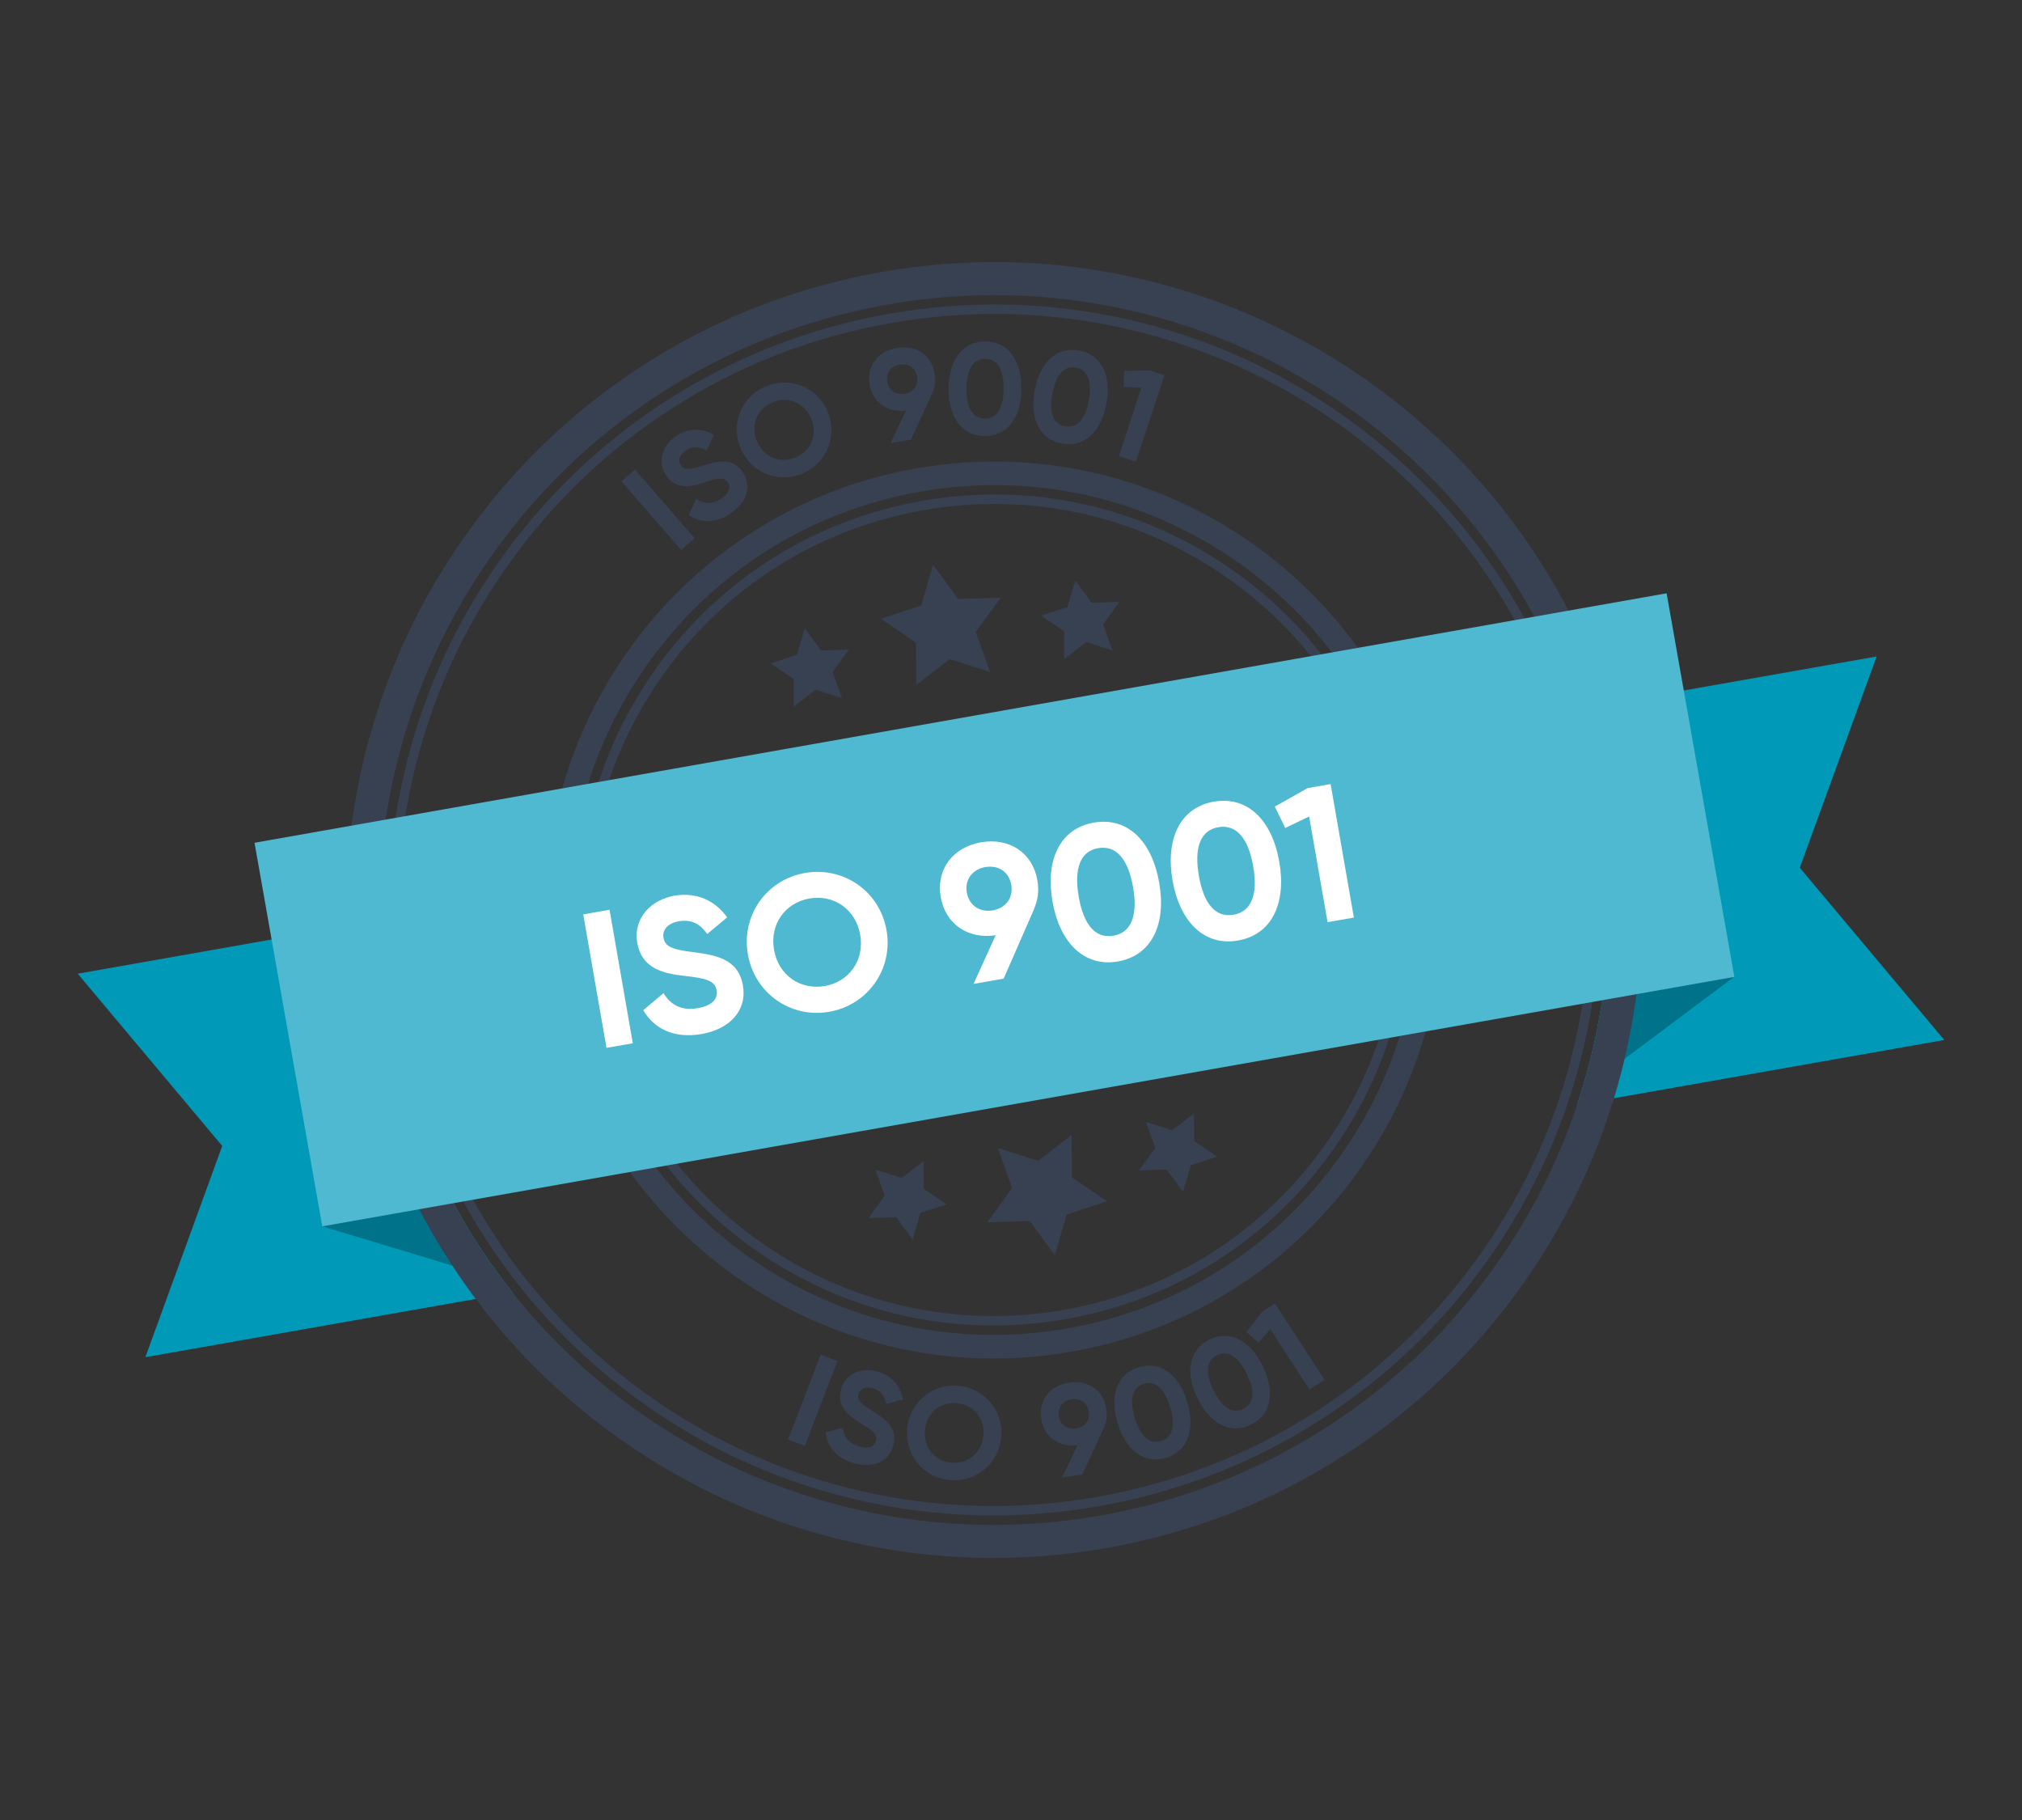 <?xml version="1.0" encoding="utf-8"?>
<!-- Generator: Adobe Illustrator 25.4.1, SVG Export Plug-In . SVG Version: 6.00 Build 0)  -->
<svg version="1.1" id="_x3C_Layer_x3E_" xmlns="http://www.w3.org/2000/svg" xmlns:xlink="http://www.w3.org/1999/xlink" x="0px"
	 y="0px" viewBox="0 0 700 630" style="enable-background:new 0 0 700 630;" xml:space="preserve">
<rect x="0" y="0" width="700" height="630" fill="#333333" stroke="none"/>
<style type="text/css">
	.st0{fill:#374151;}
	.st1{fill:#00738A;}
	.st2{fill:#004D5C;}
	.st3{fill:#0099B8;}
	.st4{opacity:0.7;}
	.st5{fill:#FFFFFF;}
	.st6{fill:#FDFDFE;}
	.st7{fill:#FBFCFC;}
	.st8{fill:#FAFAFB;}
	.st9{fill:#F8F9F9;}
	.st10{fill:#F6F7F8;}
	.st11{fill:#F4F5F6;}
	.st12{fill:#F3F4F5;}
	.st13{fill:#F1F2F3;}
	.st14{fill:#EFF0F2;}
	.st15{fill:#EDEFF0;}
	.st16{fill:#EBEDEF;}
	.st17{fill:#EAECED;}
	.st18{fill:#E8EAEC;}
	.st19{fill:#E6E8EA;}
	.st20{fill:#E4E7E9;}
	.st21{fill:#E3E5E7;}
	.st22{fill:#E1E4E6;}
	.st23{fill:#DFE2E4;}
	.st24{fill:#DDE0E3;}
	.st25{fill:#DCDFE1;}
	.st26{fill:#DADDE0;}
	.st27{fill:#D8DCDE;}
	.st28{fill:#D6DADD;}
	.st29{fill:#D4D8DB;}
	.st30{fill:#D3D7DA;}
	.st31{fill:#D1D5D8;}
	.st32{fill:#CFD3D7;}
	.st33{fill:#CDD2D5;}
	.st34{fill:#CCD0D4;}
	.st35{fill:#CACFD2;}
	.st36{fill:#C8CDD1;}
	.st37{enable-background:new    ;}
	.st38{fill:#1B838B;}
	.st39{fill:#5CC7D0;}
	.st40{fill:#EAF0FF;}
	.st41{fill:#465564;}
	.st42{fill:#2F4051;}
	.st43{fill:#C80063;}
	.st44{fill:#FF73B8;}
	.st45{fill:#E30072;}
	.st46{fill:#343C6B;}
	.st47{fill:#1F2644;}
	.st48{fill:#FF182B;}
	.st49{opacity:0.1;}
	.st50{fill:#4A5B64;}
	.st51{opacity:0.15;}
	.st52{opacity:0.08;}
	.st53{opacity:0.3;fill:url(#SVGID_1_);}
	.st54{opacity:0.3;fill:url(#SVGID_00000140703518963555660860000017871056100513073059_);}
	.st55{opacity:0.3;}
	.st56{opacity:0.2;fill:url(#SVGID_00000152248854800604689670000018082963726400086170_);}
	.st57{fill:#7D8E97;}
	.st58{fill:#727272;}
	.st59{fill:#63747D;}
	.st60{fill:#2E383B;}
	.st61{fill:#414E52;}
	.st62{fill:#4F5C60;}
	.st63{fill:#AEBFC8;}
	.st64{fill:#FFFFFF;stroke:#000000;stroke-width:0.741;stroke-miterlimit:10;}
	.st65{fill:#B61617;}
	.st66{fill:#4EB9D0;}
	.st67{fill:none;}
	.st68{fill:#A82864;}
	.st69{fill:#701B43;}
	.st70{fill:#E03585;}
</style>
<g>
	<g>
		<polygon class="st0" points="359.4,401.84 371,392.86 371.08,407.54 383.22,415.81 369.27,420.41 365.16,434.5 356.48,422.66 
			341.8,423.11 350.37,411.19 345.43,397.37 		"/>
		<polygon class="st0" points="312.17,407.76 319.74,401.9 319.79,411.48 327.71,416.88 318.61,419.88 315.93,429.08 310.26,421.35 
			300.68,421.65 306.27,413.87 303.04,404.84 		"/>
		<polygon class="st0" points="405.81,391.25 413.38,385.38 413.44,394.97 421.36,400.37 412.25,403.37 409.57,412.57 403.9,404.84 
			394.32,405.14 399.92,397.35 396.68,388.33 		"/>
		<polygon class="st0" points="328.78,228.16 317.17,237.14 317.1,222.46 304.96,214.19 318.91,209.59 323.02,195.5 331.69,207.34 
			346.38,206.89 337.8,218.81 342.75,232.63 		"/>
		<polygon class="st0" points="376.01,222.24 368.43,228.1 368.38,218.52 360.46,213.12 369.57,210.12 372.25,200.92 377.92,208.64 
			387.5,208.35 381.9,216.13 385.13,225.16 		"/>
		<polygon class="st0" points="282.37,238.75 274.79,244.62 274.74,235.03 266.82,229.63 275.92,226.63 278.61,217.43 
			284.27,225.16 293.86,224.87 288.26,232.64 291.49,241.67 		"/>
	</g>
	<path class="st3" d="M177.41,447.39L50.32,469.8l6.04-16.6l20.57-56.53l-38.66-46.08l-11.36-13.54l104.35-18.4
		c0.21,11.09,1.29,22.21,3.25,33.3c2.79,15.84,7.28,31.1,13.4,45.67c4.82,11.45,10.65,22.47,17.46,33.01
		c2.85,4.4,5.85,8.68,8.99,12.83C175.36,444.79,176.38,446.1,177.41,447.39z"/>
	<path class="st3" d="M661.73,346.45l11.36,13.54L546,382.4c2.18-6.51,4.04-13.13,5.58-19.87c6.38-27.78,7.08-56.2,2.09-84.49
		c-1.96-11.09-4.74-21.91-8.34-32.4l104.35-18.4l-6.04,16.61l-20.57,56.52L661.73,346.45z"/>
	<path class="st1" d="M174.36,443.47l-17.77-5.37l-45.18-13.64l27.03-19.88l9.47-6.96c4.82,11.45,10.65,22.47,17.46,33.01
		C168.22,435.03,171.22,439.31,174.36,443.47z"/>
	<path class="st1" d="M600.17,338.28l-37.78,28.26l-14.87,11.12c1.54-4.98,2.89-10.02,4.06-15.14c2.81-12.23,4.51-24.58,5.12-36.99
		l11.28,3.31L600.17,338.28z"/>
	<path class="st0" d="M317.14,162.14c-84.42,14.89-140.79,95.39-125.91,179.82c14.89,84.42,95.39,140.79,179.82,125.91
		c84.42-14.89,140.8-95.39,125.91-179.82C482.06,203.62,401.56,147.25,317.14,162.14z M464.55,399.35
		c-22.53,32.17-56.24,53.65-94.92,60.47c-38.68,6.82-77.7-1.83-109.88-24.36c-32.17-22.53-53.65-56.24-60.47-94.92
		c-6.82-38.68,1.83-77.7,24.36-109.88c22.53-32.17,56.24-53.65,94.92-60.47c38.68-6.82,77.7,1.83,109.88,24.36
		c32.17,22.53,53.65,56.24,60.47,94.92C495.73,328.15,487.07,367.17,464.55,399.35z"/>
	<path class="st0" d="M426.56,197.22c-31.46-22.03-69.62-30.49-107.44-23.82c-37.82,6.67-70.79,27.67-92.81,59.13
		c-22.03,31.46-30.49,69.62-23.82,107.44c6.67,37.82,27.67,70.79,59.13,92.81c31.46,22.03,69.62,30.49,107.44,23.82
		c37.82-6.67,70.78-27.67,92.81-59.13c22.03-31.46,30.49-69.62,23.82-107.44C479.02,252.21,458.02,219.25,426.56,197.22z
		 M459.19,395.59c-21.53,30.75-53.74,51.27-90.7,57.79c-36.97,6.52-74.25-1.75-105-23.28c-30.74-21.53-51.26-53.74-57.78-90.7
		c-6.52-36.96,1.75-74.25,23.27-105c21.53-30.74,53.74-51.26,90.71-57.78c36.96-6.52,74.25,1.75,104.99,23.28
		c30.75,21.53,51.27,53.74,57.79,90.7C488.99,327.56,480.72,364.85,459.19,395.59z"/>
	<path class="st0" d="M556.72,243.63c-5.93-17.76-14.06-34.65-24.31-50.48c-15.76-24.34-35.85-45.14-59.69-61.84
		c-23.85-16.7-50.27-28.46-78.54-34.94c-29.27-6.72-59.23-7.46-89.03-2.21c-29.8,5.26-57.7,16.2-82.91,32.53
		c-24.34,15.76-45.14,35.85-61.84,59.7c-16.7,23.85-28.46,50.27-34.94,78.53c-4.22,18.38-6.08,37.04-5.58,55.76
		c0.3,11.08,1.42,22.19,3.38,33.28c3.1,17.6,8.19,34.54,15.2,50.65c4.86,11.17,10.64,21.94,17.33,32.26
		c0.27,0.42,0.55,0.84,0.82,1.25c2.59,3.94,5.29,7.79,8.1,11.53c14.18,18.91,31.21,35.37,50.77,49.06
		c23.85,16.7,50.27,28.46,78.53,34.94c29.28,6.72,59.23,7.46,89.04,2.21c29.8-5.26,57.7-16.2,82.91-32.52
		c24.34-15.76,45.15-35.85,61.85-59.7c13.7-19.56,24.07-40.85,30.93-63.47c1.36-4.49,2.59-9.03,3.67-13.61
		c0.12-0.49,0.23-0.97,0.34-1.45c2.75-11.98,4.5-24.08,5.25-36.24c1.08-17.54,0.06-35.19-3.04-52.79
		C562.98,264.97,560.24,254.15,556.72,243.63z M556.7,325.55c-0.61,12.41-2.32,24.76-5.12,36.99c-1.17,5.11-2.53,10.16-4.06,15.14
		c-0.49,1.58-0.99,3.16-1.52,4.73c-6.47,19.4-15.71,37.72-27.58,54.67c-15.85,22.64-35.6,41.7-58.69,56.65
		c-23.92,15.49-50.39,25.87-78.68,30.86c-28.29,4.99-56.71,4.28-84.49-2.09c-26.82-6.16-51.9-17.31-74.53-33.16
		c-16.95-11.87-31.9-25.92-44.61-41.94c-1.03-1.29-2.05-2.6-3.05-3.92c-3.15-4.15-6.14-8.43-8.99-12.83
		c-6.82-10.53-12.65-21.55-17.46-33.01c-6.12-14.57-10.61-29.84-13.4-45.67c-1.96-11.09-3.04-22.21-3.25-33.3
		c-0.32-17.18,1.46-34.31,5.34-51.19c6.16-26.82,17.31-51.9,33.16-74.53c15.85-22.64,35.6-41.7,58.69-56.65
		c23.92-15.49,50.39-25.87,78.68-30.86c28.29-4.99,56.71-4.28,84.49,2.09c26.82,6.16,51.9,17.31,74.53,33.16
		c22.64,15.85,41.7,35.6,56.66,58.69c9.41,14.54,16.94,30.02,22.52,46.27c3.6,10.49,6.38,21.31,8.34,32.4
		C556.46,293.88,557.47,309.76,556.7,325.55z"/>
	<path class="st0" d="M520.07,201.14c-14.73-22.74-33.5-42.19-55.78-57.8c-22.29-15.61-46.98-26.59-73.39-32.65
		c-27.35-6.28-55.34-6.97-83.19-2.06c-27.85,4.91-53.92,15.14-77.47,30.39c-22.74,14.73-42.19,33.49-57.8,55.78
		c-15.61,22.29-26.59,46.98-32.65,73.39c-6.28,27.35-6.97,55.34-2.06,83.19c4.91,27.85,15.14,53.92,30.39,77.47
		c14.72,22.74,33.49,42.19,55.78,57.8c22.29,15.61,46.98,26.59,73.39,32.65c27.34,6.28,55.34,6.97,83.19,2.06
		c27.85-4.91,53.92-15.14,77.47-30.39c22.74-14.73,42.19-33.49,57.8-55.78c15.6-22.29,26.59-46.98,32.65-73.39
		c6.28-27.35,6.97-55.34,2.06-83.19C545.54,250.76,535.32,224.69,520.07,201.14z M545.21,361.07c-5.97,25.99-16.78,50.3-32.15,72.24
		c-15.36,21.94-34.51,40.42-56.9,54.92c-23.18,15.01-48.84,25.07-76.26,29.91c-27.42,4.84-54.97,4.16-81.89-2.02
		c-25.99-5.97-50.3-16.78-72.24-32.15c-21.94-15.36-40.42-34.51-54.92-56.89c-15.01-23.19-25.07-48.84-29.91-76.26
		c-4.84-27.42-4.16-54.97,2.02-81.89c5.97-25.99,16.78-50.3,32.15-72.24c15.36-21.94,34.51-40.42,56.89-54.92
		c23.19-15.01,48.84-25.07,76.26-29.91c27.42-4.84,54.97-4.16,81.89,2.02c26,5.97,50.31,16.78,72.25,32.15
		c21.94,15.36,40.42,34.51,54.92,56.89c15.01,23.19,25.07,48.84,29.91,76.26C552.07,306.6,551.39,334.15,545.21,361.07z"/>
	
		<rect x="95.94" y="247.6" transform="matrix(0.985 -0.174 0.174 0.985 -49.471 64.536)" class="st66" width="496.3" height="134.8"/>
</g>
<g>
	<path class="st5" d="M211.02,314.92l8.05,46.21l-9.11,1.59l-8.05-46.21L211.02,314.92z"/>
	<path class="st5" d="M222.7,349.68l7-5.91c2.4,4,6.12,6.21,11.86,5.21c5.48-0.96,6.99-3.6,6.54-6.17c-0.6-3.43-3.93-4.21-11.14-5
		c-7.42-0.82-14.8-2.59-16.33-11.37c-1.52-8.71,4.87-15,12.79-16.38c7.59-1.32,14.08,1.56,18.31,7.49l-6.89,5.76
		c-2.26-3.21-5.19-5.22-9.88-4.4c-3.83,0.67-5.73,3.04-5.27,5.68c0.5,2.84,2.54,4.05,9.91,4.94c7.73,1.03,15.95,2.12,17.59,11.56
		c1.51,8.65-4.5,15.14-14.34,16.85C233.4,359.58,226.41,356.11,222.7,349.68z"/>
	<path class="st5" d="M258.92,330.38c-2.36-13.53,6.44-25.88,19.77-28.2c13.33-2.32,25.86,6.31,28.22,19.84
		c2.35,13.47-6.51,25.89-19.84,28.22S261.27,343.84,258.92,330.38z M297.8,323.6c-1.55-8.91-9.18-14.04-17.56-12.58
		c-8.38,1.46-13.83,8.87-12.27,17.78c1.54,8.85,9.17,13.98,17.55,12.52C293.9,339.86,299.34,332.45,297.8,323.6z"/>
	<path class="st5" d="M357.99,314.54l0.07-0.01l-10.6,24.23l-10.43,1.82l7.67-16.84c-9.61,1.47-17.41-3.9-19.03-13.21
		c-1.65-9.44,4.07-17.24,13.9-18.95c9.97-1.74,17.92,3.68,19.56,13.12C359.75,308.25,359.32,311.65,357.99,314.54z M343.67,315.13
		c4.36-0.76,7.23-4.18,6.41-8.87c-0.82-4.69-4.67-6.87-9.02-6.11c-4.22,0.74-7.16,4.17-6.36,8.79
		C335.52,313.62,339.44,315.87,343.67,315.13z"/>
	<path class="st5" d="M364.35,312c-2.48-14.26,2.55-25.2,14.29-27.25c11.82-2.06,20.19,6.55,22.67,20.81
		c2.49,14.26-2.48,25.19-14.29,27.25C375.27,334.85,366.83,326.26,364.35,312z M392.27,307.13c-1.7-9.77-5.88-14.62-12.09-13.54
		s-8.43,7.05-6.73,16.82c1.7,9.77,5.8,14.56,12.01,13.48C391.67,322.81,393.97,316.9,392.27,307.13z"/>
	<path class="st5" d="M405.92,304.75c-2.48-14.26,2.55-25.2,14.29-27.25c11.82-2.06,20.19,6.55,22.67,20.81
		c2.49,14.26-2.48,25.19-14.29,27.25C416.84,327.61,408.41,319.01,405.92,304.75z M433.85,299.88c-1.7-9.77-5.88-14.62-12.08-13.54
		s-8.43,7.05-6.73,16.82c1.7,9.77,5.8,14.56,12.01,13.48C433.25,315.56,435.55,309.65,433.85,299.88z"/>
	<path class="st5" d="M460.65,271.41l8.05,46.21l-9.11,1.59l-6.37-36.57l-8.29,3.96l-3.6-7.4l11.4-6.41L460.65,271.41z"/>
</g>
<g>
	<path class="st0" d="M219.81,162.54l20.67,23.77l-4.68,4.07l-20.67-23.77L219.81,162.54z"/>
	<path class="st0" d="M238.42,178.24l2.62-5.56c2.58,1.78,5.47,2.09,8.7-0.12c3.08-2.11,3.27-4.15,2.27-5.6
		c-1.32-1.93-3.58-1.48-8.2,0.06c-4.76,1.57-9.77,2.55-13.15-2.39c-3.36-4.9-1.21-10.52,3.25-13.57c4.27-2.93,9.04-2.97,13.27-0.53
		l-2.6,5.44c-2.28-1.33-4.63-1.74-7.26,0.07c-2.15,1.48-2.65,3.45-1.63,4.94c1.09,1.6,2.68,1.76,7.43,0.25
		c5.01-1.53,10.33-3.15,13.97,2.15c3.33,4.86,1.47,10.5-4.06,14.29C247.72,181.3,242.48,181.13,238.42,178.24z"/>
	<path class="st0" d="M256.48,155.39c-3.71-8.45,0.05-17.91,8.38-21.56c8.32-3.65,17.87-0.03,21.58,8.42
		c3.69,8.41-0.09,17.93-8.42,21.58C269.69,167.48,260.17,163.79,256.48,155.39z M280.75,144.74c-2.44-5.56-8.24-7.69-13.47-5.39
		c-5.23,2.29-7.59,8-5.15,13.56c2.42,5.52,8.22,7.65,13.45,5.35C280.81,155.97,283.17,150.26,280.75,144.74z"/>
	<path class="st0" d="M322.71,136.07l0.04-0.01l-7.39,16.15l-7.02,1.1l5.34-11.23c-6.47,0.88-11.65-2.82-12.63-9.09
		c-1-6.36,2.93-11.53,9.55-12.57c6.71-1.05,11.99,2.67,12.99,9.03C323.97,131.87,323.64,134.15,322.71,136.07z M313.09,136.31
		c2.93-0.46,4.9-2.73,4.41-5.89c-0.5-3.16-3.06-4.67-5.99-4.21c-2.84,0.45-4.86,2.72-4.37,5.83
		C307.64,135.21,310.25,136.76,313.09,136.31z"/>
	<path class="st0" d="M328.41,134.46c0.08-9.72,4.73-16.34,12.74-16.27c8.05,0.07,12.54,6.77,12.45,16.49
		c-0.08,9.72-4.69,16.34-12.74,16.27C332.85,150.88,328.32,144.18,328.41,134.46z M347.44,134.63c0.06-6.66-2.11-10.37-6.34-10.41
		c-4.23-0.04-6.42,3.63-6.48,10.29c-0.06,6.66,2.07,10.32,6.3,10.36C345.15,144.91,347.38,141.29,347.44,134.63z"/>
	<path class="st0" d="M358.22,135.13c1.77-9.56,7.5-15.27,15.37-13.81c7.92,1.47,11.18,8.84,9.41,18.4
		c-1.77,9.56-7.45,15.28-15.37,13.81C359.75,152.07,356.46,144.69,358.22,135.13z M376.94,138.6c1.21-6.55-0.28-10.58-4.44-11.35
		c-4.16-0.77-6.95,2.46-8.17,9.01c-1.21,6.55,0.25,10.53,4.41,11.3C372.9,148.33,375.73,145.14,376.94,138.6z"/>
	<path class="st0" d="M403.1,129.9l-9.86,29.92l-5.9-1.94l7.8-23.68l-6.16-0.28l0.21-5.52l8.78-0.19L403.1,129.9z"/>
</g>
<g>
	<path class="st0" d="M289.93,471.11l-11.3,29.4l-5.8-2.23l11.3-29.4L289.93,471.11z"/>
	<path class="st0" d="M285.85,495.83l5.93-1.63c0.33,3.12,1.97,5.51,5.75,6.52c3.61,0.96,5.28-0.22,5.73-1.92
		c0.6-2.26-1.21-3.67-5.38-6.19c-4.29-2.59-8.29-5.76-6.74-11.54c1.53-5.74,7.2-7.76,12.42-6.37c5,1.34,8.14,4.93,9.04,9.73
		l-5.82,1.56c-0.47-2.59-1.69-4.64-4.78-5.47c-2.52-0.68-4.35,0.23-4.81,1.97c-0.5,1.87,0.41,3.18,4.64,5.81
		c4.42,2.81,9.12,5.79,7.45,12.01c-1.52,5.7-7.02,7.95-13.49,6.22C289.57,504.89,286.29,500.79,285.85,495.83z"/>
	<path class="st0" d="M314.04,494.59c0.81-9.19,8.65-15.68,17.71-14.88c9.05,0.8,15.69,8.56,14.88,17.75
		c-0.8,9.14-8.7,15.68-17.75,14.88C319.82,511.54,313.24,503.74,314.04,494.59z M340.45,496.92c0.53-6.05-3.53-10.7-9.22-11.2
		c-5.69-0.5-10.5,3.37-11.04,9.42c-0.53,6.01,3.54,10.66,9.23,11.16C335.1,506.79,339.92,502.92,340.45,496.92z"/>
	<path class="st0" d="M382.11,494.29l0.04-0.01l-7.46,16.12l-7.03,1.07l5.39-11.2c-6.47,0.85-11.64-2.87-12.59-9.14
		c-0.97-6.36,2.98-11.52,9.6-12.53c6.72-1.03,11.98,2.72,12.95,9.09C383.38,490.09,383.05,492.37,382.11,494.29z M372.49,494.48
		c2.94-0.45,4.91-2.71,4.43-5.87c-0.48-3.16-3.04-4.68-5.97-4.23c-2.85,0.43-4.87,2.7-4.39,5.82
		C367.04,493.36,369.64,494.92,372.49,494.48z"/>
	<path class="st0" d="M386.88,492.57c-2.8-9.31-0.32-17.01,7.35-19.31c7.71-2.32,13.99,2.75,16.79,12.06
		c2.8,9.31,0.37,17-7.35,19.32C396,506.94,389.68,501.88,386.88,492.57z M405.11,487.09c-1.92-6.38-5.09-9.28-9.14-8.06
		c-4.05,1.22-5.06,5.38-3.14,11.75c1.92,6.38,5.04,9.25,9.09,8.03C405.97,497.6,407.03,493.47,405.11,487.09z"/>
	<path class="st0" d="M414.53,483.95c-4.25-8.74-3.03-16.74,4.17-20.24c7.25-3.52,14.24,0.48,18.49,9.22
		c4.25,8.74,3.07,16.72-4.17,20.24C425.82,496.67,418.78,492.69,414.53,483.95z M431.65,475.62c-2.91-5.99-6.51-8.35-10.31-6.5
		c-3.8,1.85-4.13,6.11-1.22,12.1c2.91,5.99,6.45,8.32,10.25,6.47C434.17,485.86,434.56,481.61,431.65,475.62z"/>
	<path class="st0" d="M441.38,451.22l17.18,26.4l-5.21,3.39l-13.59-20.89l-4.07,4.63l-4.18-3.62l5.34-6.96L441.38,451.22z"/>
</g>
<rect x="160.38" y="166.79" class="st67" width="3.44" height="10.55"/>
</svg>
